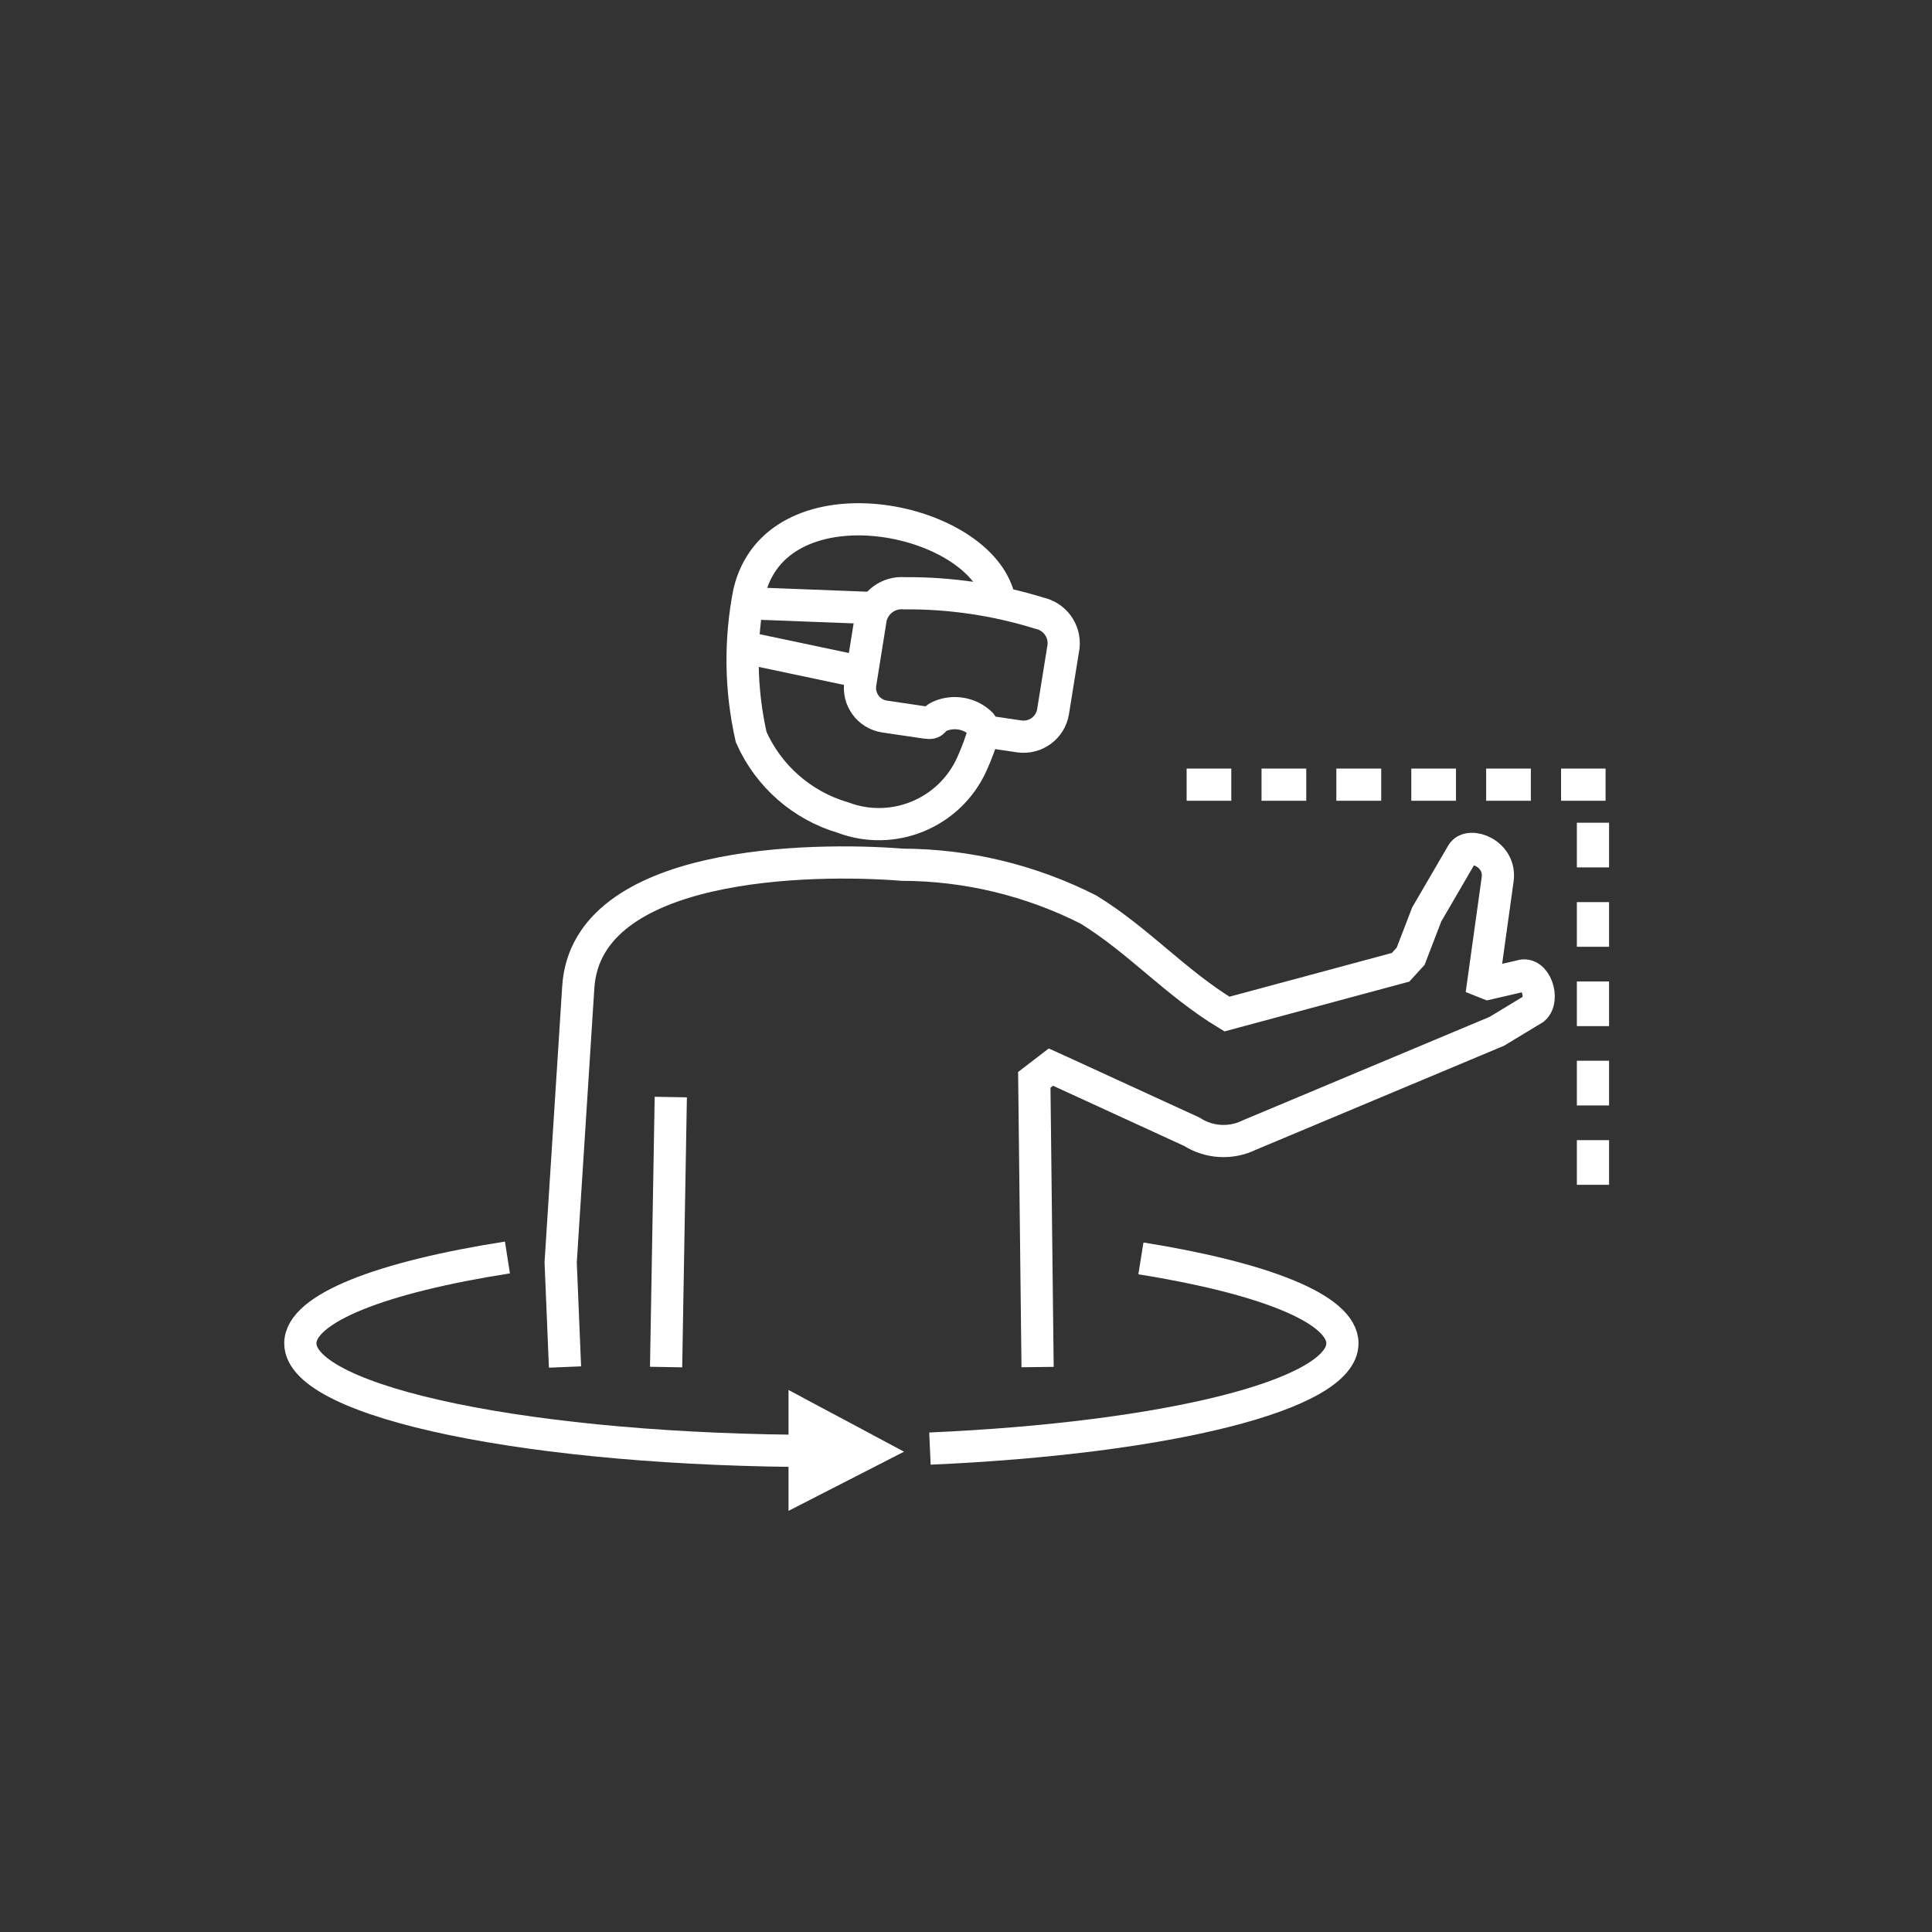 <?xml version="1.0" encoding="utf-8"?>
<!-- Generator: Adobe Illustrator 16.0.0, SVG Export Plug-In . SVG Version: 6.00 Build 0)  -->
<!DOCTYPE svg PUBLIC "-//W3C//DTD SVG 1.1//EN" "http://www.w3.org/Graphics/SVG/1.1/DTD/svg11.dtd">
<svg version="1.1" id="Layer_1" xmlns="http://www.w3.org/2000/svg" xmlns:xlink="http://www.w3.org/1999/xlink" x="0px" y="0px"
	 width="60px" height="60px" viewBox="0 0 60 60" enable-background="new 0 0 60 60" xml:space="preserve">
<rect x="0" y="0" width="60" height="60" fill="#333333" stroke="none"/>
<g id="prefix__Group_6840" transform="translate(25.02 29.823)">
	<g id="prefix__Group_6839" transform="translate(8.082)">
		<path id="prefix__Path_21711" fill="none" stroke="#FFFFFF" stroke-miterlimit="10" d="M-12.27,4.247l-0.146,8.385 M-0.879,12.632
			l-0.102-8.919l0.516-0.396l0.293,0.133l4.084,1.875c0.537,0.344,1.217,0.382,1.789,0.1l7.684-3.221l1.154-0.699
			c0.336-0.301,0.041-1.173-0.412-1.016l-1.015,0.235l-0.146-0.058l0.443-3.18c0.111-0.812-0.886-1.17-1.102-0.8l-1.1,1.888
			l-0.5,1.3l-0.313,0.343L5.002,1.67C3.388,0.691,2.278-0.604,0.703-1.575C-1.09-2.484-3.07-2.962-5.079-2.968
			c-2.819-0.225-9.813-0.127-10.064,3.801l-0.547,8.549l0.135,3.249 M16.369-1.807v1.387 M16.369,0.657v1.387 M16.369,3.12v1.388
			 M16.369,5.585v1.387 M3.75-5.454h1.387 M6.076-5.454h1.389 M8.399-5.454h1.394 M10.727-5.454h1.388 M13.052-5.454h1.388
			 M15.378-5.454h1.383 M16.369-4.273v1.388 M-2.032-11.087c-0.03-0.137-0.07-0.27-0.12-0.399c-0.931-2.418-6.86-3.457-7.685,0.065
			c-0.291,1.483-0.27,3.014,0.063,4.488c0.536,1.211,1.578,2.125,2.849,2.5c1.561,0.588,3.309-0.134,4-1.649
			c0.16-0.354,0.295-0.718,0.399-1.091 M-9.914-11.091l3.785,0.146 M-9.998-9.719l3.519,0.742"/>
	</g>
	<path id="prefix__Path_21712" fill="none" stroke="#FFFFFF" stroke-miterlimit="10" d="M10.412,9.257
		c3.809,0.611,6.258,1.564,6.258,2.639c0,1.605-5.49,2.947-12.81,3.268"/>
	<path id="prefix__Path_21713" fill="none" stroke="#FFFFFF" stroke-miterlimit="10" d="M1.694,15.227
		c-0.399,0.007-0.8,0.011-1.205,0.011c-8.937,0-16.182-1.5-16.182-3.342c0-1.089,2.526-2.056,6.432-2.667"/>
	<path id="prefix__Path_21714" fill="none" stroke="#FFFFFF" stroke-miterlimit="10" d="M-0.032,16.279v-2.101l2.009,1.073
		l-2.009,1.029V16.279z"/>
	<path id="prefix__Path_21715" fill="none" stroke="#FFFFFF" stroke-miterlimit="10" d="M3.066-11.399
		c1.419-0.011,2.832,0.197,4.188,0.617c0.479,0.102,0.804,0.545,0.756,1.031L7.683-7.718C7.6-7.221,7.137-6.884,6.639-6.953
		L5.716-7.089c-0.199-0.028-0.182-0.145-0.27-0.256C5.105-7.677,4.596-7.768,4.162-7.577C3.904-7.46,4.037-7.337,3.726-7.382
		L2.453-7.57C1.96-7.643,1.623-8.103,1.697-8.594C1.698-8.596,1.698-8.598,1.698-8.6l0.325-2.033
		C2.13-11.113,2.576-11.44,3.066-11.399L3.066-11.399z"/>
</g>
</svg>
